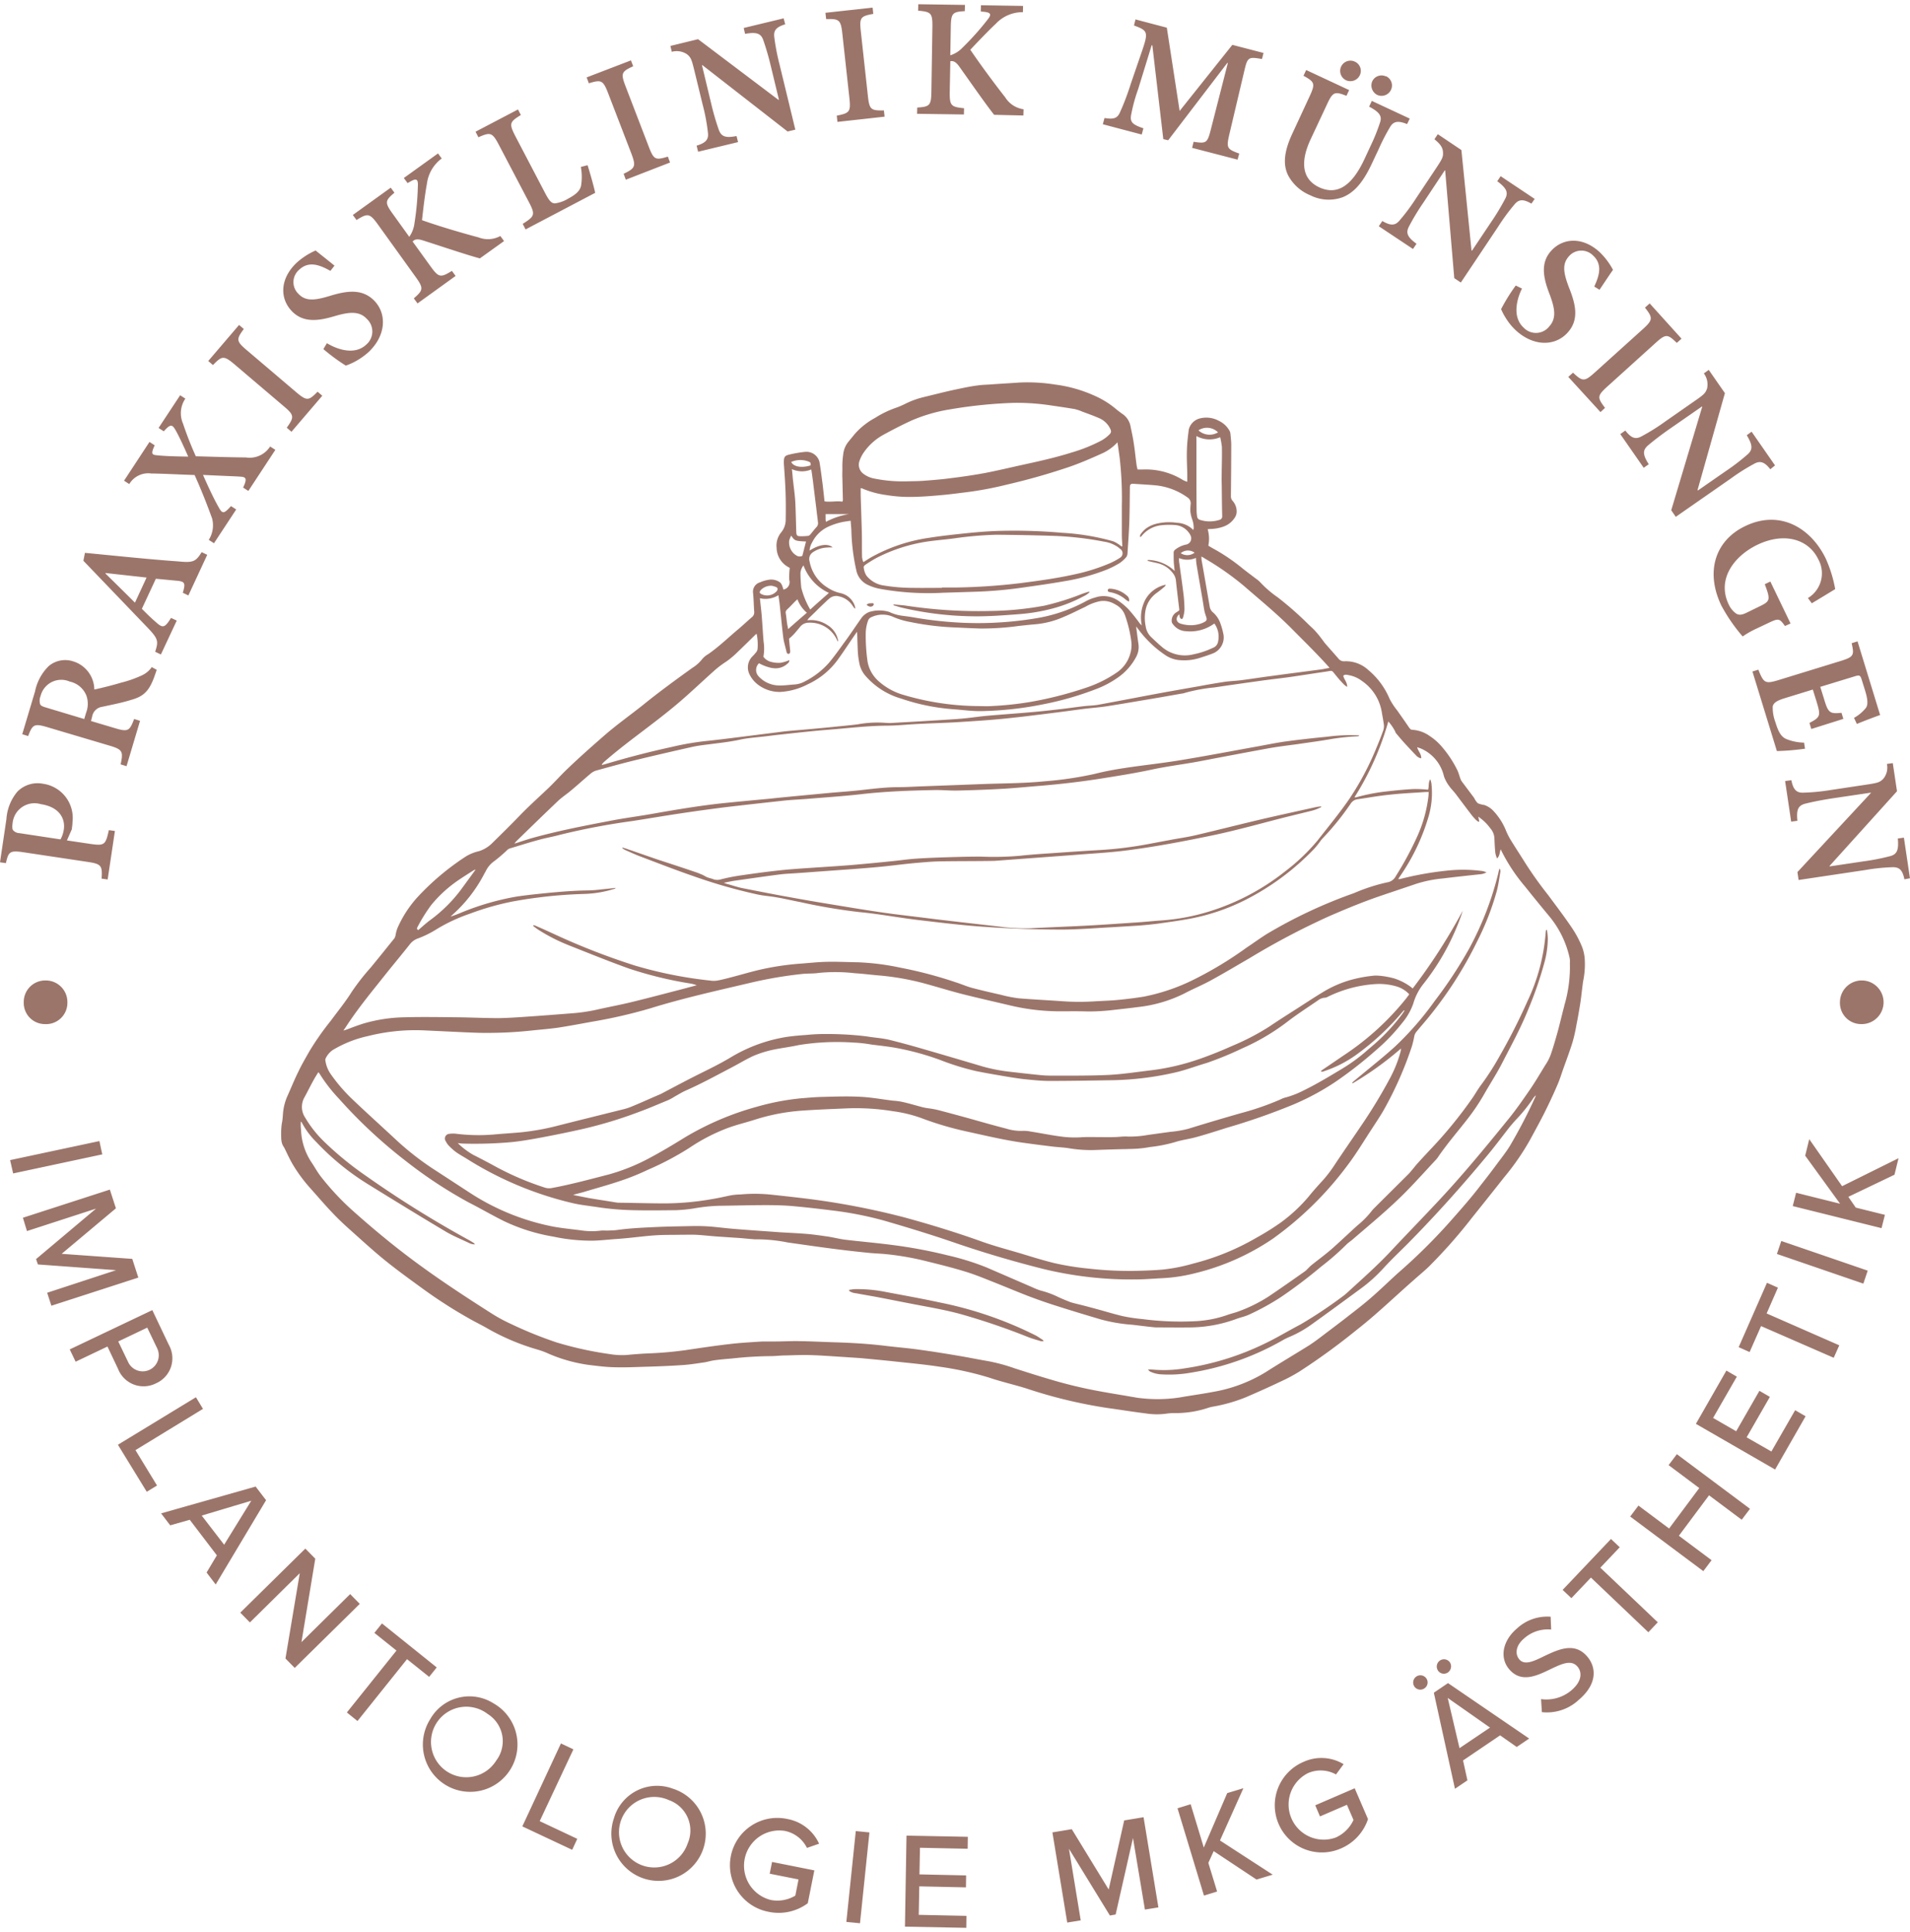 <?xml version="1.0"?>
<svg xmlns="http://www.w3.org/2000/svg" version="1.1" width="178" height="180"><svg viewBox="0 0 178.786 180" x="0" y="0" width="178" height="180">
  <defs>
    <style>
      .cls-1 {
        fill: #9c756a;
      }
    </style>
  </defs>
  <path id="Pfad_318" data-name="Pfad 318" class="cls-1" d="M.6,76.255a4.458,4.458,0,0,1,1.025-2.571,2.652,2.652,0,0,1,2.4-.741,3.23,3.23,0,0,1,2.76,3.6c0,.237-.047.489-.063.662l-.457,1.041,2.224.331c1.309.189,1.4.063,1.7-1.293l.568.079L10.078,81.9l-.568-.079c.079-1.2-.016-1.372-1.277-1.561l-5.993-.9C.9,79.157.8,79.3.552,80.371L0,80.293Zm5.063,1.893a2.627,2.627,0,0,0,.315-.962c.11-.741-.189-2.035-2.161-2.334A2.059,2.059,0,0,0,1.183,76.6c-.047.331-.047.6.047.694a.8.8,0,0,0,.568.268Zm9.006-15.866c-.047.142-.11.331-.173.5-.52,1.53-1.088,2-2.24,2.318-.789.252-1.829.457-2.713.647a1.1,1.1,0,0,0-.915.9l-.11.426,2.224.662c1.246.379,1.388.268,1.814-.852l.552.173L11.844,71.3l-.552-.173c.252-1.183.205-1.388-1.041-1.751L4.416,67.644c-1.23-.363-1.372-.237-1.782.836l-.552-.173L3.28,64.3a4.609,4.609,0,0,1,1.277-2.366,2.4,2.4,0,0,1,2.3-.442,2.792,2.792,0,0,1,1.971,2.634c.52-.11,1.7-.394,2.523-.647a10.49,10.49,0,0,0,1.893-.662,2.287,2.287,0,0,0,.962-.789ZM8.059,66.3a2.306,2.306,0,0,0,.032-1.593,2.161,2.161,0,0,0-1.561-1.325A1.994,1.994,0,0,0,3.8,64.726a1.167,1.167,0,0,0-.047.757c.047.142.189.221.568.331l3.564,1.072Zm9.573-10.977-.52-.252c.268-.9.189-1.041-.489-1.12-.536-.047-1.277-.126-2.035-.189L13.28,56.572c.379.379.789.8,1.293,1.23.647.584.836.6,1.435-.379l.536.252-1.483,3.17-.536-.252c.315-.978.3-1.2-.694-2.24L7.807,52.077l.142-.741c2.807.268,5.914.6,8.737.8,1.419.142,1.64.016,2.192-.867l.52.252Zm-7.744-2.1-.016.047c.931.915,1.861,1.829,2.76,2.728l1.088-2.35Zm13.358-7.681-.489-.315c.41-.867.268-.994-.3-1.025-.489-.032-1.435-.063-3.454-.158.52,1.183,1.057,2.318,1.467,3.028.347.631.489.631,1.151-.11l.489.315L20.03,50.437l-.489-.315a2.551,2.551,0,0,0,.315-2c-.237-.647-.82-2.255-1.64-4.069-1.483-.047-2.776-.126-4.053-.142A2.066,2.066,0,0,0,12.1,44.9l-.489-.315,2.381-3.627.489.315c-.379.82-.252.883.189.931.725.079,1.751.11,2.949.126-.363-.82-.773-1.735-1.167-2.445-.331-.584-.489-.631-1.12.079l-.489-.315,2.019-3.06.489.315a2.426,2.426,0,0,0-.221,2.334,32.333,32.333,0,0,0,1.2,3.06c1.656.047,3.154.095,4.684.11a2.273,2.273,0,0,0,2.271-1.025l.489.315Zm4.038-5.536-.442-.379c.694-.978.725-1.167-.268-2L21.954,33.7c-1.009-.852-1.183-.8-2.019.063l-.442-.379,2.886-3.375.442.379c-.71.962-.725,1.136.284,1.987l4.621,3.927c1.009.852,1.167.8,2-.047l.442.379ZM30.928,24.95c-.9-.5-1.987-.994-2.918-.11a1.519,1.519,0,0,0-.079,2.255c.662.71,1.514.631,2.918.205,1.546-.473,3.044-.741,4.2.457,1.2,1.262,1.057,3.265-.536,4.779a6.369,6.369,0,0,1-1.277.9,5.984,5.984,0,0,1-.867.379,17.818,17.818,0,0,1-2.1-1.546l.331-.552c.852.52,2.555,1.2,3.691.126a1.61,1.61,0,0,0,.032-2.413c-.694-.741-1.656-.631-2.918-.268-1.467.442-2.981.725-4.1-.457-1.136-1.2-1.1-3.028.457-4.511a6.585,6.585,0,0,1,1.782-1.151c.442.363.978.773,1.766,1.419Zm13.989-1.167c-1.277-.347-3.375-1.057-5.347-1.688-.552-.173-.773-.079-.946.11L40.3,24.525c.773,1.072.946,1.072,2,.426l.347.473-3.564,2.571-.347-.473c.867-.757.946-.931.173-2l-3.517-4.889c-.789-1.1-.978-1.088-2.019-.442l-.347-.473,3.549-2.555.347.473c-.883.741-.931.915-.142,2l1.53,2.129a2.823,2.823,0,0,0,.489-1.293,25.869,25.869,0,0,0,.315-3.454c.032-.6-.095-.773-.678-.442l-.284.158L37.8,16.26l3.2-2.3.347.473a3.488,3.488,0,0,0-1.388,2.381c-.189,1.025-.331,2.255-.457,3.391,1.688.6,3.8,1.214,5.283,1.609a2.425,2.425,0,0,0,2.05-.126l.347.473ZM55,15.062c.189.584.631,2.129.71,2.587l-6.514,3.422-.268-.52c1.1-.694,1.2-.852.6-2l-2.839-5.41c-.615-1.167-.8-1.183-1.908-.694l-.268-.52,3.974-2.082.268.52c-1.057.647-1.12.8-.52,1.971l2.823,5.394c.363.678.568.915.915.9a3.185,3.185,0,0,0,1.214-.442c.615-.331,1.072-.662,1.2-1.183a5.156,5.156,0,0,0-.016-1.782Zm3.58,1.356-.205-.552c1.072-.52,1.183-.678.725-1.893L56.919,8.312c-.473-1.23-.662-1.262-1.8-.915l-.205-.552,4.148-1.593.205.552c-1.088.5-1.183.647-.71,1.877l2.176,5.662c.473,1.23.631,1.262,1.782.915l.205.552ZM73.5,1.877c-.82.252-1.1.552-1.025,1.183a20.435,20.435,0,0,0,.489,2.555l1.483,6.119-.725.173-7.98-6.214-.032.016.852,3.549a24.231,24.231,0,0,0,.71,2.46c.237.662.615.82,1.672.615l.142.568-3.738.9-.142-.568c.836-.252,1.151-.568,1.057-1.23a17.624,17.624,0,0,0-.473-2.539L64.994,6.2c-.252-1.025-.315-1.214-.678-1.514a1.74,1.74,0,0,0-1.435-.237L62.755,3.9l2.587-.631,7.523,5.678.047-.016L72.155,5.8a24.68,24.68,0,0,0-.725-2.492c-.221-.584-.631-.725-1.688-.536l-.126-.552,3.738-.9Zm4.889,9.132-.063-.584c1.183-.237,1.325-.347,1.183-1.64l-.662-6.04c-.142-1.309-.315-1.388-1.514-1.356L77.265.8,81.681.315,81.744.9c-1.183.221-1.309.331-1.167,1.64l.662,6.04c.142,1.309.3,1.372,1.5,1.356l.063.584Zm14.667-.662c-.82-1.041-2.082-2.855-3.28-4.542-.331-.457-.584-.52-.82-.473L88.9,8.185c-.016,1.325.126,1.419,1.341,1.546l-.016.584-4.384-.063.016-.584c1.151-.079,1.309-.173,1.325-1.5l.095-6.009C87.3.8,87.137.71,85.939.6l.016-.6,4.369.063-.016.584C89.172.71,89.014.82,89,2.161l-.047,2.618a2.734,2.734,0,0,0,1.167-.741,25.346,25.346,0,0,0,2.3-2.571c.379-.473.394-.678-.284-.757L91.806.678l.016-.584,3.943.063-.016.584a3.43,3.43,0,0,0-2.523,1.072c-.757.71-1.609,1.609-2.4,2.445,1.009,1.483,2.318,3.249,3.265,4.448a2.406,2.406,0,0,0,1.719,1.12l-.016.584Zm18.531,3.091.142-.568c1.23.189,1.293.126,1.656-1.325l1.546-6.04-.047-.016-5.536,7.239-.457-.11-1.025-8.769-.063-.016-1.262,4.1a15.546,15.546,0,0,0-.662,2.429c-.126.694.173.915,1.151,1.246l-.158.584-3.643-.962.158-.584c.867.142,1.2.032,1.451-.536a23.5,23.5,0,0,0,1.009-2.665l1.072-3.123c.584-1.719.52-1.861-.773-2.334l.142-.568,2.933.773,1.2,7.791L115.353,3.8l2.918.757-.142.568c-1.293-.221-1.356-.189-1.672,1.183l-1.341,5.678c-.347,1.467-.315,1.546.883,1.987l-.158.568Zm20.124-2.224c-.82-.331-1.246-.268-1.561.221a19.309,19.309,0,0,0-1.088,2.1l-.631,1.341c-.741,1.593-1.561,2.713-2.76,3.186a3.838,3.838,0,0,1-3.028-.189,4.1,4.1,0,0,1-2.05-1.829c-.52-1.009-.41-2.24.363-3.911l1.609-3.47c.584-1.246.5-1.388-.552-1.971l.252-.536,4.022,1.877-.252.536c-1.1-.426-1.277-.394-1.845.852l-1.5,3.2c-1.041,2.224-.757,3.785.8,4.511,1.735.8,3.091-.221,4.211-2.6l.615-1.325a17.225,17.225,0,0,0,.883-2.208c.158-.536-.063-.9-1.041-1.419l.252-.536,3.549,1.656Zm-4.873-5.835a.945.945,0,0,1,.442,1.277A.979.979,0,0,1,126,7.113a.963.963,0,1,1,.836-1.735Zm2.9,1.356a.951.951,0,0,1,.457,1.293.979.979,0,0,1-1.277.457.992.992,0,0,1-.473-1.262.959.959,0,0,1,1.277-.473Zm13.611,11.923c-.741-.426-1.151-.426-1.561.047a18.84,18.84,0,0,0-1.546,2.1l-3.5,5.236-.615-.41-.852-10.078-.032-.016-2.019,3.044a21.691,21.691,0,0,0-1.325,2.192c-.331.615-.173,1.009.694,1.64l-.331.489-3.2-2.129.331-.489c.757.442,1.2.457,1.624-.063a18.749,18.749,0,0,0,1.546-2.082l1.861-2.792c.584-.883.678-1.057.647-1.514-.032-.473-.284-.773-.8-1.2l.315-.473,2.208,1.483.946,9.384.047.032,1.782-2.665a21.342,21.342,0,0,0,1.341-2.224c.284-.568.11-.962-.757-1.609l.315-.473,3.186,2.129Zm5.883,7.76c.426-.931.836-2.05-.126-2.918a1.537,1.537,0,0,0-2.255.095c-.647.725-.5,1.561.016,2.918.6,1.5.994,2.981-.126,4.211-1.167,1.293-3.154,1.309-4.795-.158a5.469,5.469,0,0,1-.994-1.2,5.63,5.63,0,0,1-.442-.836,16.978,16.978,0,0,1,1.372-2.208l.584.284c-.442.883-.978,2.634.173,3.675a1.586,1.586,0,0,0,2.4-.158c.678-.757.489-1.7.032-2.933-.552-1.419-.962-2.918.126-4.116,1.1-1.214,2.918-1.341,4.511.095a6.533,6.533,0,0,1,1.277,1.688c-.331.457-.694,1.025-1.262,1.861ZM146.8,34.871l.442-.394c.883.82,1.057.867,2.019,0l4.511-4.069c.978-.883.946-1.072.205-2.019l.442-.394,2.981,3.3-.442.394c-.867-.836-1.025-.867-2,.016L150.46,35.77c-.978.883-.946,1.041-.221,2l-.426.394Zm18.91,8.643c-.52-.662-.915-.82-1.467-.536a19.042,19.042,0,0,0-2.208,1.388l-5.173,3.6-.426-.615,2.9-9.684-.016-.032-3,2.082c-1.088.757-1.672,1.246-2.035,1.546-.536.457-.536.867.047,1.782l-.473.331-2.192-3.154.473-.331c.536.694.946.867,1.53.536a18.859,18.859,0,0,0,2.192-1.372l2.76-1.924c.867-.6,1.009-.725,1.167-1.167a1.724,1.724,0,0,0-.3-1.419l.457-.331,1.514,2.176L158.9,45.453l.032.047,2.634-1.829a19.629,19.629,0,0,0,2.05-1.577c.457-.426.442-.852-.11-1.766L163.96,40l2.192,3.154Zm1.372,14.667c-.5-.694-.584-.741-1.483-.315l-1.167.552a8.416,8.416,0,0,0-1.309.741,15.827,15.827,0,0,1-2-2.9c-1.514-3.17-.568-6.088,2.24-7.428,3.28-1.577,6.167.205,7.539,3.044a12.152,12.152,0,0,1,.883,2.855c-.473.284-1.183.725-2.192,1.325l-.363-.489a2.7,2.7,0,0,0,.962-3.643c-.883-1.829-3.123-2.571-5.694-1.341-2.129,1.025-3.832,3.186-2.681,5.583a2.2,2.2,0,0,0,.647.82c.252.173.5.205.994-.032l1.262-.615c.978-.473,1.025-.6.473-2.066l.52-.252,1.893,3.927Zm1.877,11.482a23.393,23.393,0,0,1-2.634.221l-2.287-7.444.552-.173c.5,1.246.631,1.356,1.877.978l5.8-1.782c1.277-.394,1.309-.552,1.057-1.672l.552-.173,2.113,6.892c-.268.095-1.341.489-2.176.836l-.268-.568a3.8,3.8,0,0,0,1.1-.915c.205-.268.221-.725-.063-1.64l-.284-.915c-.158-.52-.205-.568-.71-.41l-3.2.978.363,1.167c.379,1.262.52,1.372,1.624,1.262l.173.568-3,.946-.173-.568c1.041-.536,1.057-.694.678-1.956l-.363-1.167-2.665.82c-.71.221-1.009.426-1.088.757a3.849,3.849,0,0,0,.252,1.483c.268.883.52,1.341.994,1.561a4.69,4.69,0,0,0,1.688.347Zm9.305,12.223c-.173-.836-.442-1.136-1.088-1.136a18.65,18.65,0,0,0-2.587.268l-6.23.931-.11-.741,6.876-7.4v-.032l-3.612.536c-1.325.205-2.05.379-2.508.489-.678.173-.867.536-.757,1.609l-.584.079-.568-3.8.584-.079c.173.852.457,1.2,1.136,1.167a19.138,19.138,0,0,0,2.571-.252l3.328-.5c1.041-.158,1.23-.205,1.561-.536a1.623,1.623,0,0,0,.347-1.4l.552-.079.394,2.634-6.309,6.987v.047l3.17-.473a20.6,20.6,0,0,0,2.539-.5c.6-.173.773-.568.678-1.64l.568-.079.568,3.8ZM9.305,106.379l.268,1.246L1.23,109.407l-.284-1.246Zm1.561,12.081-7.318-.536-.173-.5L8.99,112.7l-6.466,2.1-.379-1.246,8.138-2.634.568,1.751L5.772,116.93l6.608.473.568,1.751L4.81,121.787l-.394-1.214Zm3.391,3.738,1.546,3.249a2.554,2.554,0,0,1-1.2,3.6,2.561,2.561,0,0,1-3.549-1.341l-.994-2.1-2.981,1.419-.552-1.151Zm.457,3.58-.931-1.94-2.713,1.293.931,1.94a1.5,1.5,0,1,0,2.713-1.293Zm3.627,4.574L19,131.44,12.68,135.3l2.019,3.312-.962.584-2.7-4.4ZM20.3,145.145l-2.539-3.328-1.829.52-.852-1.12,8.848-2.508.978,1.277-4.716,7.886-.852-1.12Zm-1.419-3.722,2.1,2.728,2.539-4.116Zm9.179,5.394-4.668,4.605-.9-.915,6.088-5.993.931.946-1.293,7.807,4.558-4.495.9.915-6.088,5.993-.867-.883Zm9.053,7.239L35.044,152.4l.71-.883,5.126,4.116-.71.883L38.1,154.86l-4.637,5.788-.994-.8Zm9.132,4.968a4.428,4.428,0,1,1-5.993,1.483A4.222,4.222,0,0,1,46.242,159.024Zm-.6.962a3.3,3.3,0,1,0,.8,4.369A3,3,0,0,0,45.643,159.986Zm6.861,2.76,1.167.552-3.154,6.719,3.517,1.656L53.56,172.7l-4.668-2.192Zm10.456,4.227a4.418,4.418,0,1,1-5.5,2.792A4.2,4.2,0,0,1,62.96,166.973Zm-.363,1.072a3.3,3.3,0,1,0,1.766,4.069A3.017,3.017,0,0,0,62.6,168.045Zm11.072,1.766a4.057,4.057,0,0,1,3,2.318l-1.136.394a2.944,2.944,0,0,0-2.082-1.593,3.3,3.3,0,0,0-1.293,6.466,3.266,3.266,0,0,0,2.287-.41l.3-1.514-2.7-.536.221-1.1,3.959.789-.615,3.075a4.561,4.561,0,0,1-3.675.8,4.431,4.431,0,1,1,1.735-8.69Zm6.435,1.136,1.277.126-.883,8.5-1.277-.126Zm4.747.426,5.741.11-.016,1.12-4.463-.095L86.065,175l4.369.095-.016,1.12-4.369-.095L86,178.786l4.463.095L90.449,180l-5.741-.11Zm21.2.221-1.624,7.16-.536.095-3.832-6.246,1.1,6.7-1.262.205-1.388-8.438,1.814-.3,3.454,5.646,1.451-6.466,1.814-.3,1.388,8.438-1.262.205Zm7.555,1.23-.5,1.1.82,2.681-1.23.379-2.476-8.17,1.23-.379,1.23,4.053,2.192-5.094,1.514-.457-2.192,4.889,4.936,3.2-1.514.457Zm8.39-8.343a4.009,4.009,0,0,1,3.769.205l-.71.962a2.959,2.959,0,0,0-2.618-.126,3.286,3.286,0,0,0,2.6,6.025,3.321,3.321,0,0,0,1.656-1.64l-.615-1.419-2.523,1.088-.442-1.041,3.691-1.593,1.246,2.886a4.547,4.547,0,0,1-2.571,2.76,4.412,4.412,0,1,1-3.486-8.107Zm10.393-7.066a.676.676,0,0,1,1.12-.757.661.661,0,0,1-.173.931A.68.68,0,0,1,132.386,157.415Zm8.028,4.574-3.47,2.35.41,1.861-1.167.789L134.215,158l1.325-.9,7.6,5.189-1.167.789Zm-5.82-6.072a.676.676,0,0,1,1.12-.757.7.7,0,0,1-.189.946A.667.667,0,0,1,134.594,155.917Zm2.019,7.271,2.855-1.924-3.959-2.776Zm7.633-4.59a3.639,3.639,0,0,0,2.839-.82c1.057-.9.978-1.751.568-2.224-.584-.678-1.483-.252-2.508.237-1.277.615-2.744,1.341-3.88.016-.915-1.072-.631-2.665.725-3.817a4.15,4.15,0,0,1,3.154-1.1l.047,1.2a3.324,3.324,0,0,0-2.539.836c-.725.615-.9,1.4-.442,1.956.5.584,1.356.173,2.35-.315,1.309-.615,2.823-1.341,4.006.047.867,1.009.962,2.571-.789,4.053a4.366,4.366,0,0,1-3.454,1.151Zm4.668-11.371-1.829,1.924-.82-.773,4.526-4.763.82.773L149.8,146.3l5.378,5.11-.883.931Zm11.056-7.7-2.823,3.785,3.06,2.287-.773,1.025-6.845-5.11.773-1.025,2.87,2.145,2.823-3.785-2.87-2.145.773-1.025,6.845,5.11-.773,1.025Zm-1.23-6.687,2.855-4.984.978.568-2.224,3.864,2.161,1.246,2.176-3.785.978.568-2.176,3.785,2.318,1.325,2.224-3.864.978.568-2.855,4.984Zm6.1-9.147-1.072,2.429-1.025-.457,2.65-6.025,1.025.457-1.057,2.413,6.8,2.981-.52,1.167Zm1.483-6.75.41-1.214,8.091,2.776-.41,1.214Zm6.687-5.347.694,1.009,2.728.678-.315,1.246-8.312-2.066.315-1.246,4.116,1.025-3.265-4.495.379-1.546,3.075,4.4,5.283-2.618-.379,1.546ZM4.2,95.433A1.977,1.977,0,0,1,2.224,93.4a2.007,2.007,0,0,1,2-2.05A2.024,2.024,0,0,1,6.309,93.4a1.993,1.993,0,0,1-2.082,2.035Zm170,0a1.977,1.977,0,0,1-1.971-2.035,2.042,2.042,0,1,1,2,2.035ZM148.347,89.5a3.916,3.916,0,0,0-.252-1.277,9.651,9.651,0,0,0-.946-1.782c-.71-1.057-1.483-2.066-2.24-3.091A35.737,35.737,0,0,1,142.8,80.4c-.473-.757-.962-1.5-1.435-2.271a6.781,6.781,0,0,1-.379-.757,5.938,5.938,0,0,0-1.2-1.893,2.042,2.042,0,0,0-.867-.552,2.268,2.268,0,0,1-.584-.158,1.686,1.686,0,0,1-.347-.5l-1.136-1.514a1.193,1.193,0,0,1-.173-.347c-.079-.221-.142-.457-.237-.678A10.206,10.206,0,0,0,135,69.521a5.259,5.259,0,0,0-1.167-1.041,3.117,3.117,0,0,0-1.609-.584c-.173,0-.237-.095-.331-.221-.363-.536-.741-1.072-1.12-1.609a6.415,6.415,0,0,1-.694-1.057,7.1,7.1,0,0,0-2.019-2.728,3.092,3.092,0,0,0-2.208-.8.644.644,0,0,1-.568-.252c-.41-.473-.836-.946-1.246-1.419-.11-.126-.189-.268-.3-.394a8.8,8.8,0,0,0-.6-.741c-.237-.268-.52-.5-.773-.757a31.215,31.215,0,0,0-2.776-2.429,9.9,9.9,0,0,1-1.624-1.4,2.582,2.582,0,0,0-.394-.331c-.394-.3-.8-.6-1.2-.915a18.365,18.365,0,0,0-2.413-1.688c-.284-.158-.568-.315-.852-.489a3.211,3.211,0,0,0-.063-1.546c.095,0,.173-.016.237-.016a3.9,3.9,0,0,0,1.277-.237,2.061,2.061,0,0,0,1.041-.852,1,1,0,0,0,.158-.489,1.484,1.484,0,0,0-.379-1.057.631.631,0,0,1-.158-.41c.016-1.609.032-3.233.032-4.842,0-.347-.047-.694-.079-1.041a.673.673,0,0,0-.095-.284,2.231,2.231,0,0,0-.994-.915,2.452,2.452,0,0,0-1.766-.221,1.423,1.423,0,0,0-1.041,1.041c-.079.631-.158,1.262-.173,1.877-.032.757.016,1.53.032,2.287v.725a2.543,2.543,0,0,1-.394-.158,6.61,6.61,0,0,0-3.722-.994h-.536a4.121,4.121,0,0,1-.095-.426c-.095-.694-.158-1.388-.268-2.066-.079-.552-.205-1.088-.315-1.64a1.805,1.805,0,0,0-.773-1.088c-.173-.126-.347-.252-.52-.394a8.257,8.257,0,0,0-2-1.262,12.958,12.958,0,0,0-3.754-1.072,16.458,16.458,0,0,0-3.3-.189c-.883.063-1.766.11-2.634.173-.379.032-.757.032-1.136.079-.836.095-1.672.284-2.492.457-.931.205-1.845.442-2.76.662a8.015,8.015,0,0,0-1.656.6,7.343,7.343,0,0,1-.962.41,9.3,9.3,0,0,0-1.908.931,6.861,6.861,0,0,0-1.908,1.514c-.189.237-.379.457-.552.678a2.212,2.212,0,0,0-.52,1.214,7.743,7.743,0,0,0-.079,1.325c0,.3-.016.615,0,.915.016.678.032,1.372.047,2.05a1.452,1.452,0,0,1-.047.142c-.552-.095-1.1.063-1.672-.032Q77.091,45.682,77,44.9c-.095-.694-.173-1.4-.3-2.1a1.26,1.26,0,0,0-1.325-.915,11.1,11.1,0,0,0-1.419.237c-.473.11-.568.189-.584.662v.189c.063.883.126,1.766.158,2.634s.032,1.735.016,2.618a1.859,1.859,0,0,1-.426,1.2,1.921,1.921,0,0,0-.426,1.435,2.1,2.1,0,0,0,1.136,1.829c.032.016.063.047.095.063a6.725,6.725,0,0,0-.047,1.12.7.7,0,0,1-.552.9,1.906,1.906,0,0,0-.126-.394.787.787,0,0,0-.173-.268,1.4,1.4,0,0,0-.962-.268,3.032,3.032,0,0,0-.915.252.907.907,0,0,0-.662.978c.063.584.063,1.167.11,1.766a.581.581,0,0,1-.237.536c-.426.363-.82.741-1.246,1.1-.946.789-1.829,1.656-2.839,2.35a2.016,2.016,0,0,0-.584.5,3.426,3.426,0,0,1-.883.773c-1.577,1.136-3.139,2.271-4.653,3.5-1.151.915-2.35,1.766-3.47,2.728-1.214,1.057-2.413,2.113-3.564,3.217-.631.6-1.214,1.262-1.845,1.861-.9.852-1.814,1.672-2.665,2.555-.8.836-1.64,1.656-2.476,2.476a3.08,3.08,0,0,1-1.309.82,3.976,3.976,0,0,0-1.23.5,23.857,23.857,0,0,0-4.574,3.864A10.656,10.656,0,0,0,37.2,86.459a3.15,3.15,0,0,0-.173.662,1.342,1.342,0,0,1-.095.268c-.741.915-1.467,1.829-2.224,2.744a21.765,21.765,0,0,0-1.766,2.255c-.6.962-1.325,1.845-1.987,2.744a25.745,25.745,0,0,0-2,2.855c-.347.615-.71,1.23-1.009,1.861-.379.757-.694,1.546-1.041,2.318a4.951,4.951,0,0,0-.379,1.309c-.063.41-.047.836-.142,1.23a6.836,6.836,0,0,0-.063,1.262,2.45,2.45,0,0,0,.063.584,1.48,1.48,0,0,0,.095.237c.047.095.11.173.158.268.252.52.489,1.041.789,1.546a14.362,14.362,0,0,0,1.609,2.176c.694.773,1.372,1.577,2.1,2.334.52.552,1.057,1.057,1.624,1.561,1.025.915,2.035,1.845,3.091,2.713,1.041.852,2.113,1.64,3.2,2.429.82.6,1.656,1.2,2.523,1.751.741.489,1.514.946,2.287,1.388.52.3,1.072.568,1.609.867a21.311,21.311,0,0,0,4.779,2.05,8.038,8.038,0,0,1,.867.3,14.443,14.443,0,0,0,3.959,1.151c.8.095,1.609.205,2.4.221.994.032,2-.016,3.012-.047,1.151-.032,2.3-.079,3.454-.158.678-.047,1.341-.158,2-.252.3-.047.584-.142.9-.189.568-.079,1.12-.126,1.688-.173a35.282,35.282,0,0,1,3.643-.221c.442,0,.883-.063,1.341-.063.789-.016,1.593-.063,2.381-.032,1.009.032,2.019.11,3.028.173.662.047,1.325.079,1.987.142,1.009.095,2.019.189,3.028.3,1.341.142,2.681.268,4.022.473a29.927,29.927,0,0,1,4.653,1.025c1.2.41,2.46.678,3.659,1.072a45.384,45.384,0,0,0,7.523,1.782c1.151.158,2.3.347,3.454.489a6.679,6.679,0,0,0,1.861.032,5.393,5.393,0,0,1,.71-.063,9.732,9.732,0,0,0,3.3-.5,3.318,3.318,0,0,1,.379-.095,15.145,15.145,0,0,0,3.075-.867c1.136-.489,2.271-.994,3.391-1.53a14.779,14.779,0,0,0,1.7-.915,61.3,61.3,0,0,0,5.331-3.88c1.861-1.451,3.564-3.107,5.347-4.668.473-.426.962-.82,1.419-1.262a48.029,48.029,0,0,0,4.022-4.558c1.009-1.262,2.019-2.523,3.012-3.785a23.126,23.126,0,0,0,2.476-3.6c.426-.789.852-1.561,1.262-2.366.426-.852.836-1.719,1.214-2.6.221-.489.379-.994.552-1.5.3-.836.615-1.672.883-2.523a14.808,14.808,0,0,0,.379-1.656c.142-.71.268-1.435.379-2.145.095-.662.158-1.325.252-1.971A7.616,7.616,0,0,0,148.347,89.5ZM114.012,40.06a1.52,1.52,0,0,1-1.829-.189A1.452,1.452,0,0,1,114.012,40.06Zm-2.019.347a2.559,2.559,0,0,0,2.224.11,8.649,8.649,0,0,1,.158.883c.016.725,0,1.467-.016,2.192,0,.442-.016.867,0,1.309.016,1.009.016,2,.047,3.012a.327.327,0,0,1-.237.331,3,3,0,0,1-1.861,0,.356.356,0,0,1-.252-.315,4.5,4.5,0,0,1-.047-.457c-.016-1.483-.016-2.965-.016-4.448V40.738A2.32,2.32,0,0,1,111.993,40.407Zm.032,12.16.52,3.028c.063.347.11.71.173,1.057a3.37,3.37,0,0,0,.142.536c.142.426.173.5-.347.725a2.9,2.9,0,0,1-1.514.158,2.953,2.953,0,0,1-.536-.126c-.394-.158-.426-.552-.079-.867a1.859,1.859,0,0,0,.063.315.345.345,0,0,0,.158.142c.032.016.11-.079.126-.126a3.2,3.2,0,0,0,.142-.757,12.733,12.733,0,0,0-.079-1.341c-.126-1.057-.284-2.113-.426-3.17a2.093,2.093,0,0,1,0-.315,2.028,2.028,0,0,0,1.577-.016A6.162,6.162,0,0,0,112.025,52.566Zm-1.5-1.2a1.04,1.04,0,0,1,1.293-.047A1.114,1.114,0,0,1,110.527,51.368ZM104.6,40.99c.079.52.142.978.205,1.435a33.451,33.451,0,0,1,.205,4.542v2.65c0,.363.032.741.047,1.12-.158-.016-.252-.158-.379-.221a2.223,2.223,0,0,0-.5-.268,22.1,22.1,0,0,0-4.763-.789,51.519,51.519,0,0,0-6.04-.173c-.946.032-1.893.11-2.839.205-1.2.126-2.4.252-3.6.442a15.7,15.7,0,0,0-5.41,1.829c-.237.142-.457.284-.71.442a1.457,1.457,0,0,1-.126-.631c-.016-.694,0-1.388-.016-2.1-.032-1.214-.079-2.413-.11-3.627V45.28c.047.016.11,0,.142.032a8.7,8.7,0,0,0,2.255.615,13.416,13.416,0,0,0,2.508.173c.852-.016,1.7-.079,2.539-.158.789-.063,1.577-.173,2.366-.268a32.32,32.32,0,0,0,3.88-.725,61.018,61.018,0,0,0,5.962-1.7c.978-.347,1.924-.757,2.87-1.183A4.385,4.385,0,0,0,104.6,40.99Zm.221,10.819a6.492,6.492,0,0,1-.978.52,18,18,0,0,1-3.359,1.041c-1.64.363-3.3.584-4.968.8a57.558,57.558,0,0,1-6.167.41H88.163v.032c-.9,0-1.782.016-2.681,0a16.75,16.75,0,0,1-2.933-.252,2.516,2.516,0,0,1-1.451-.9,1.791,1.791,0,0,1-.252-.789c-.016-.063.095-.173.158-.221.331-.221.678-.442,1.025-.631a15.361,15.361,0,0,1,4.7-1.53c.836-.126,1.688-.189,2.539-.3a34.034,34.034,0,0,1,4.006-.347c1.814.016,3.643.047,5.457.11a30.3,30.3,0,0,1,4.605.536,2.963,2.963,0,0,1,1.1.379,1.8,1.8,0,0,1,.394.284A.489.489,0,0,1,104.817,51.809ZM80.435,42.788a3.171,3.171,0,0,1,.41-.836,5.4,5.4,0,0,1,1.861-1.672c.867-.473,1.751-.931,2.65-1.341A15.171,15.171,0,0,1,88.983,37.9a43.689,43.689,0,0,1,5.914-.6,21.2,21.2,0,0,1,3.454.237c.757.11,1.514.221,2.255.347a4.571,4.571,0,0,1,.741.252c.52.189,1.041.379,1.546.6a2.028,2.028,0,0,1,1.009.946c.126.252.142.394-.063.584a3.528,3.528,0,0,1-.725.552,15.035,15.035,0,0,1-2.776,1.12c-1.546.489-3.123.836-4.716,1.183-1.136.252-2.271.52-3.407.741-1.1.205-2.208.363-3.328.5-.836.11-1.672.173-2.508.237-.5.032-1.025.032-1.561.047a13.678,13.678,0,0,1-3.091-.284,2.42,2.42,0,0,1-.931-.442A1.052,1.052,0,0,1,80.435,42.788Zm-.978,4.921a7.044,7.044,0,0,0-2.145.725,1.977,1.977,0,0,1-.032-.237v-.489Zm-3.375-3.2c.11.9.221,1.8.331,2.681.047.442.11.883.158,1.325a.509.509,0,0,1-.142.41c-.205.221-.379.457-.568.678a.375.375,0,0,1-.205.142,5,5,0,0,1-.836.032c-.221-.016-.268-.126-.284-.363-.032-.962-.047-1.94-.095-2.9-.047-.678-.142-1.356-.221-2.05-.032-.3-.047-.6-.095-.962a2.268,2.268,0,0,0,1.814.032C76,43.876,76.034,44.192,76.082,44.507ZM75.7,42.8c.173.079.173.079.189.347-.836.268-1.609.142-1.829-.315A2.116,2.116,0,0,1,75.7,42.8Zm-1.829,7.381a3.164,3.164,0,0,1,.189-.457c.331.489.363.5,1.388.552-.11.426-.221.867-.347,1.341a.555.555,0,0,1-.52-.016A1.415,1.415,0,0,1,73.874,50.185Zm3.722,4.9c-.584.52-1.167,1.025-1.751,1.561a7.8,7.8,0,0,1-.836-2.035,13.7,13.7,0,0,1-.079-1.4,1.334,1.334,0,0,1,.284-.694A4.593,4.593,0,0,0,77.6,55.09Zm-3.927,1.561c.268-.237.5-.5.757-.757.063-.063.126-.11.221-.205a3.064,3.064,0,0,0,.883,1.262c-.584.5-1.151.994-1.751,1.53-.032-.205-.079-.363-.095-.5-.047-.315-.079-.647-.126-.962A.339.339,0,0,1,73.669,56.651Zm-2.476-1.8a1.333,1.333,0,0,1,1.057-.426,3.013,3.013,0,0,1,.379.11c.189.079.205.221.079.394a1.207,1.207,0,0,1-1.451.268C71.1,55.106,71.066,55,71.192,54.853Zm1.12,7.271a1.618,1.618,0,0,0,1.419-.426.367.367,0,0,0,.158-.315,3.479,3.479,0,0,1-.82.252,2.7,2.7,0,0,1-.867-.079,1.263,1.263,0,0,1-.741-.489,4.278,4.278,0,0,0,.016-1.419c-.063-.8-.11-1.609-.173-2.413-.047-.536-.11-1.057-.173-1.64a2.318,2.318,0,0,0,1.735-.284c.047.347.095.631.126.931.11,1.025.205,2.035.331,3.06.063.442.205.867.3,1.309.032.11.079.189.189.189.126-.016.158-.126.158-.252-.032-.379-.079-.757-.11-1.167a5.238,5.238,0,0,0,.442-.41c.189-.205.363-.426.552-.647a1.034,1.034,0,0,1,.867-.442,2.758,2.758,0,0,1,2.587,1.53,1.3,1.3,0,0,0,.11.205.069.069,0,0,0,.047.016,2.127,2.127,0,0,0-1.041-1.546,2.76,2.76,0,0,0-1.861-.426c.079-.095.11-.158.158-.205.252-.252.52-.5.773-.757.268-.268.552-.536.82-.789a4.134,4.134,0,0,1,.394-.347.972.972,0,0,1,.836-.142,2.03,2.03,0,0,1,1.293.915l.142.189c.016.016.032.016.079.047a.822.822,0,0,0-.032-.221,1.8,1.8,0,0,0-1.325-1.23,3.523,3.523,0,0,1-1.2-.5,3.641,3.641,0,0,1-1.719-2.476.756.756,0,0,1,.331-.867,2.519,2.519,0,0,1,1.277-.426c.173-.016.347-.016.552-.016-.457-.394-1.277-.268-2.161.3a1.711,1.711,0,0,1,.237-.757,3.18,3.18,0,0,1,1.388-1.419,6.173,6.173,0,0,1,1.577-.52c.205-.032.394-.063.647-.095.016.315.047.584.063.852a18.932,18.932,0,0,0,.457,3.754,1.922,1.922,0,0,0,1.041,1.372,4.458,4.458,0,0,0,1.2.394,25.426,25.426,0,0,0,5.9.363l3.044-.095a39.6,39.6,0,0,0,4.321-.379c1.341-.189,2.7-.379,4.037-.615a19.2,19.2,0,0,0,3.864-1.057,8.093,8.093,0,0,0,1.277-.647,3.277,3.277,0,0,0,.6-.552.7.7,0,0,0,.11-.363c.063-1.025.142-2.05.173-3.06s.032-2.019.047-3.044c0-.331.063-.41.394-.379.678.047,1.341.079,2.019.142a6.151,6.151,0,0,1,2.965,1.12.649.649,0,0,1,.315.6,5.343,5.343,0,0,0-.032.71,3.316,3.316,0,0,0,.142.662,2.529,2.529,0,0,1,.173.9c0,.047-.016.079-.032.189a2.266,2.266,0,0,0-1.546-.678,5.021,5.021,0,0,0-1.94.095,2.714,2.714,0,0,0-1.025.5,2.669,2.669,0,0,0-.442.5.278.278,0,0,0-.016.252c.032-.032.079-.063.11-.095a2.741,2.741,0,0,1,1.877-1.025,6.9,6.9,0,0,1,1.277-.016,1.735,1.735,0,0,1,1.277.71,1.1,1.1,0,0,1,.205.379.589.589,0,0,1-.473.741,2.469,2.469,0,0,0-1.041.5.372.372,0,0,0-.11.252c0,.3,0,.615.016.915.016.237.047.473.079.8A3.766,3.766,0,0,0,107.451,52c-.016.032-.016.063-.032.079a3.067,3.067,0,0,0,.315.079c.237.063.489.11.725.173a2.5,2.5,0,0,1,1.309.883,1.327,1.327,0,0,1,.3.678c.095.9.205,1.8.315,2.7v.126c-.079.047-.158.126-.252.173a.907.907,0,0,0-.457.8.462.462,0,0,0,.126.331,1.576,1.576,0,0,0,1.23.647,3.8,3.8,0,0,0,2.508-.631.567.567,0,0,1,.142-.079,2.107,2.107,0,0,1,.3,1.829.747.747,0,0,1-.457.442,7.772,7.772,0,0,1-1.8.6,3.3,3.3,0,0,1-3-.725c-.315-.268-.615-.552-.915-.836a1.75,1.75,0,0,1-.568-1.072,3.811,3.811,0,0,1,.032-1.688,2.589,2.589,0,0,1,.994-1.419,9.864,9.864,0,0,0,.789-.631.652.652,0,0,0,.063-.142,2.839,2.839,0,0,0-1.908,1.4,3.6,3.6,0,0,0-.331,2.413l-.189-.189a16.9,16.9,0,0,0-1.057-1.325,6.188,6.188,0,0,0-1.057-.867,2.406,2.406,0,0,0-2.05-.237,3.976,3.976,0,0,0-.931.379,14.667,14.667,0,0,1-4.479,1.546,32.733,32.733,0,0,1-3.312.394,32.21,32.21,0,0,1-4.274.016,36.51,36.51,0,0,1-3.927-.457c-.347-.063-.71-.11-1.072-.158a3.961,3.961,0,0,1-1.214-.331c-.016-.016-.032-.016-.063-.032a3.225,3.225,0,0,0-1.893,0,1.68,1.68,0,0,0-.773.631c-.536.757-1.041,1.53-1.593,2.271-.457.631-.915,1.277-1.419,1.877a7.638,7.638,0,0,1-2.271,1.735,2.282,2.282,0,0,1-.9.268c-.5.032-.994.11-1.5.095A2.636,2.636,0,0,1,71,62.881a.868.868,0,0,1,.047-1.214A4.311,4.311,0,0,0,72.312,62.124ZM105.906,59.7a2.836,2.836,0,0,1-.095,1.025,3.135,3.135,0,0,1-1.262,1.8,11.329,11.329,0,0,1-2.76,1.388A35.155,35.155,0,0,1,96.4,65.294a30.9,30.9,0,0,1-3.6.379c-.457.032-.915,0-1.372,0a25.145,25.145,0,0,1-7-1.088,5.925,5.925,0,0,1-2.192-1.246,3.183,3.183,0,0,1-1.025-1.814,17.215,17.215,0,0,1-.173-2.7,3.634,3.634,0,0,1,.221-1.151.5.5,0,0,1,.268-.3,2.44,2.44,0,0,1,2.145-.016,7.1,7.1,0,0,0,1.5.442,25.824,25.824,0,0,0,3.659.489c.962.047,1.94.095,2.9.126a25.107,25.107,0,0,0,3.612-.237c.568-.063,1.151-.126,1.719-.173a8.34,8.34,0,0,0,2.476-.662c.694-.284,1.356-.631,2.035-.946a4.526,4.526,0,0,1,1.388-.536,2.048,2.048,0,0,1,1.293.221c.079.047.158.079.221.126a1.779,1.779,0,0,1,.852,1.025A11.892,11.892,0,0,1,105.906,59.7ZM56.588,70.861c1.1-.962,2.255-1.845,3.422-2.728,1.12-.852,2.24-1.7,3.312-2.6,1.2-1.009,2.334-2.1,3.5-3.139a8.646,8.646,0,0,1,1.136-.867,7.844,7.844,0,0,0,1.057-.883c.584-.552,1.151-1.12,1.735-1.688.016-.016.032-.016.079-.032a4.992,4.992,0,0,1,.079,1.451.7.7,0,0,1-.173.315,3.615,3.615,0,0,1-.331.363,1.456,1.456,0,0,0-.252,1.64,2.684,2.684,0,0,0,.8.978,3.336,3.336,0,0,0,2.129.678,6.362,6.362,0,0,0,2.523-.71,7.2,7.2,0,0,0,2.918-2.445c.52-.725,1.009-1.483,1.514-2.208.047-.063.095-.142.173-.268.016.126.032.189.032.252.016.584.032,1.151.063,1.735a8.375,8.375,0,0,0,.158,1.072,2.539,2.539,0,0,0,.5,1.009,6.982,6.982,0,0,0,3.407,2.192,19.362,19.362,0,0,0,4.9.994c.867.063,1.735.189,2.6.173a32.332,32.332,0,0,0,5.9-.662A29.246,29.246,0,0,0,102.814,64a9.087,9.087,0,0,0,2.019-1.136,5.5,5.5,0,0,0,1.514-1.782,1.956,1.956,0,0,0,.221-1.2c-.079-.52-.142-1.057-.221-1.656.11.126.173.221.237.3a10.178,10.178,0,0,0,2.571,2.429,2.749,2.749,0,0,0,1.356.426,4.769,4.769,0,0,0,1.766-.205c.442-.142.9-.284,1.325-.457a1.618,1.618,0,0,0,.931-1.688,6.721,6.721,0,0,0-.3-1.1,2.377,2.377,0,0,0-.694-1.025.88.88,0,0,1-.3-.52c-.252-1.451-.5-2.9-.757-4.337-.016-.11-.016-.205-.032-.363a1.408,1.408,0,0,1,.315.173,26.246,26.246,0,0,1,3.691,2.587c1.467,1.277,2.981,2.508,4.369,3.9,1.088,1.1,2.208,2.192,3.265,3.344.11.126.221.237.363.41-.3.047-.536.11-.789.142-1.514.205-3.028.394-4.526.6-.978.126-1.956.284-2.949.41-.489.063-.978.079-1.467.142q-1.254.189-2.508.426c-.994.173-1.971.347-2.949.52-2.161.394-4.321.82-6.482,1.214-.473.079-.962.079-1.435.142-.662.079-1.309.173-1.971.252-.962.11-1.924.221-2.886.3-1.4.126-2.823.221-4.227.347-.8.079-1.593.205-2.4.268-1.23.095-2.46.158-3.691.237l-2.508.142a4.39,4.39,0,0,1-.789,0,10.271,10.271,0,0,0-2.6.142c-.741.095-1.5.158-2.24.237-1.088.11-2.161.205-3.249.3-.584.047-1.167.095-1.751.173-1.5.189-3,.379-4.511.568-.773.095-1.53.189-2.3.268a26.428,26.428,0,0,0-3.344.568c-2.1.457-4.164.994-6.23,1.609-.095.032-.205.047-.3.079,0-.016-.016-.032-.016-.047A1.412,1.412,0,0,1,56.588,70.861ZM39.082,86.349a15.332,15.332,0,0,1,1.277-2.05,11.97,11.97,0,0,1,2.65-2.4c.442-.3.9-.584,1.341-.867a1.572,1.572,0,0,1,.173-.063c-.095.126-.142.205-.205.284-.379.52-.773,1.057-1.151,1.577a13.686,13.686,0,0,1-2.918,2.886c-.379.284-.741.615-1.088.915C38.971,86.554,39.034,86.444,39.082,86.349Zm61.367-6.734c1.688-.142,3.391-.221,5.078-.442,2.681-.347,5.331-.852,7.965-1.4,2.334-.489,4.605-1.136,6.908-1.719l2.318-.568a4.166,4.166,0,0,0,.962-.363c0-.016-.016-.047-.016-.063l-.394.047c-1.766.394-3.533.773-5.283,1.183-2,.473-3.99.978-5.993,1.451-.852.205-1.735.315-2.6.489-.789.142-1.577.3-2.382.442a35.972,35.972,0,0,1-4.306.489c-1.136.063-2.287.142-3.422.221-1.277.095-2.539.158-3.817.3a28.283,28.283,0,0,1-3.659.079c-1.4,0-2.807.047-4.211.095-.741.032-1.483.063-2.224.126-.678.063-1.341.158-2.019.221-1.041.11-2.082.205-3.123.3-.678.063-1.372.11-2.05.158l-1.435.095c-1.136.079-2.255.142-3.391.252-1.388.142-2.792.331-4.179.536a17.551,17.551,0,0,0-1.766.363,1.132,1.132,0,0,1-.647-.032c-.189-.079-.394-.11-.584-.189-.142-.063-.284-.158-.426-.221s-.3-.126-.457-.189c-1.246-.426-2.492-.836-3.754-1.246-.962-.331-1.908-.662-2.87-.994-.126-.047-.268-.079-.394-.126-.016.016-.016.047-.032.063a2.742,2.742,0,0,0,.284.173c.5.221,1.009.457,1.53.647,1.624.615,3.249,1.246,4.9,1.814a49.342,49.342,0,0,0,5.962,1.7c.584.126,1.183.158,1.782.268.741.126,1.467.3,2.208.442a54.174,54.174,0,0,0,5.5.931c1.845.173,3.659.52,5.5.741,2.019.237,4.038.489,6.072.631,2.46.173,4.921.268,7.381.268,1.593,0,3.17-.142,4.763-.221l2.318-.142c.647-.047,1.277-.11,1.924-.189,1.1-.158,2.208-.3,3.3-.52a19.527,19.527,0,0,0,4.81-1.656A23.821,23.821,0,0,0,123,79.047a7.677,7.677,0,0,0,.631-.789,2.746,2.746,0,0,1,.189-.221,25.243,25.243,0,0,0,2.6-3.217.9.9,0,0,1,.647-.426c1.009-.142,2-.331,3.012-.426,1.12-.126,2.24-.173,3.359-.252h.3c-.016.158-.016.3-.032.426a12.7,12.7,0,0,1-1.041,3.722,30.479,30.479,0,0,1-2.019,3.738,1.072,1.072,0,0,1-.8.568,17.01,17.01,0,0,0-3.107,1.009,45.343,45.343,0,0,0-8.122,3.8c-.662.41-1.277.867-1.924,1.293a34.717,34.717,0,0,1-5.142,3.091,18.482,18.482,0,0,1-4.479,1.5c-.773.126-1.546.221-2.334.3-.757.079-1.53.095-2.287.142a22.239,22.239,0,0,1-3.075-.016c-1.341-.095-2.681-.158-4.006-.268a12.274,12.274,0,0,1-1.688-.331c-.9-.205-1.8-.41-2.7-.647-.52-.142-1.009-.363-1.514-.52a39.488,39.488,0,0,0-5.2-1.372,23.288,23.288,0,0,0-3.911-.5c-.962-.016-1.94-.063-2.9-.047-.852.016-1.688.11-2.539.173a25.4,25.4,0,0,0-3.927.6c-.852.205-1.7.457-2.555.678-.426.11-.836.221-1.262.3a2.338,2.338,0,0,1-.741,0,39.345,39.345,0,0,1-7-1.4,64.273,64.273,0,0,1-7.539-2.934c-.52-.237-1.025-.473-1.546-.694a2.936,2.936,0,0,0-.394-.158c-.016.032-.032.047-.047.079a6.271,6.271,0,0,0,.52.379,16.962,16.962,0,0,0,2.823,1.435c1.877.741,3.738,1.5,5.63,2.176a36.376,36.376,0,0,0,5.678,1.388,3.422,3.422,0,0,1,.662.173c-.489.126-.994.268-1.483.394-1.467.379-2.949.773-4.432,1.136-1.072.268-2.176.473-3.249.71a16.071,16.071,0,0,1-2.445.379c-1.4.11-2.807.221-4.2.315-.9.063-1.8.126-2.713.142-1.277,0-2.571-.063-3.848-.079-1.672-.016-3.328-.047-5,0a14.54,14.54,0,0,0-3.769.568c-.568.173-1.136.394-1.688.6-.063.016-.11.032-.252.079.11-.158.173-.252.237-.347,1.167-1.8,2.539-3.438,3.864-5.11.71-.883,1.435-1.751,2.145-2.65a1.635,1.635,0,0,1,.741-.52,9.3,9.3,0,0,0,1.64-.8,15.789,15.789,0,0,1,3.217-1.514,25.32,25.32,0,0,1,3.974-1.136c.773-.142,1.546-.268,2.318-.363,1.419-.189,2.855-.3,4.29-.347a10.4,10.4,0,0,0,2.87-.457.377.377,0,0,0,.205-.11l-1.356.142a11.89,11.89,0,0,1-1.309.095c-1.293.016-2.587.126-3.88.252-.931.095-1.861.189-2.792.331a24.667,24.667,0,0,0-4.952,1.419c-.379.158-.757.315-1.167.442a1.487,1.487,0,0,1,.158-.158,13.379,13.379,0,0,0,2.965-3.8c.047-.095.11-.189.158-.284a2.443,2.443,0,0,1,.8-.946,13.877,13.877,0,0,0,1.167-.994A.712.712,0,0,1,47.709,79c.9-.268,1.782-.552,2.7-.8.678-.189,1.356-.3,2.035-.489a64.963,64.963,0,0,1,6.734-1.277c1.53-.237,3.06-.5,4.574-.725q2.058-.308,4.116-.568c1.877-.221,3.738-.426,5.615-.631.647-.063,1.309-.095,1.956-.142,1.7-.142,3.407-.252,5.11-.442,2.3-.268,4.605-.347,6.908-.394.725-.016,1.435.063,2.161.047,1.372-.032,2.744-.079,4.116-.158,1.214-.063,2.413-.189,3.612-.284,1.908-.158,3.817-.379,5.709-.678,1.577-.252,3.17-.5,4.731-.836,1.451-.315,2.918-.489,4.369-.757,2.145-.41,4.306-.82,6.451-1.214.931-.173,1.877-.284,2.807-.41.962-.142,1.924-.268,2.87-.426A21.181,21.181,0,0,1,127.1,68.5a.22.22,0,0,0,.142-.063.792.792,0,0,0-.189-.032,17.421,17.421,0,0,0-2.87.142c-1.293.126-2.587.268-3.864.442-1.009.142-2.019.363-3.028.536-2.334.426-4.668.867-7,1.246-1.656.268-3.328.442-4.984.694-.946.142-1.893.315-2.823.552a33.551,33.551,0,0,1-4.684.694c-1.861.189-3.722.189-5.583.252l-6.309.237c-.678.032-1.356.063-2.019.063-1.183.016-2.35.173-3.517.3-.915.095-1.829.158-2.728.237l-2.508.237c-1.009.095-2.019.189-3.028.3-1.53.142-3.06.284-4.59.442-2.161.237-4.306.6-6.451.978-1.246.221-2.492.379-3.738.615-2.571.489-5.126.978-7.649,1.688-.426.126-.852.268-1.277.41a1.986,1.986,0,0,0-.252.079c.079-.095.11-.158.158-.205,1.293-1.262,2.587-2.523,3.9-3.769.379-.363.82-.647,1.214-.978.647-.536,1.262-1.1,1.908-1.64a1.444,1.444,0,0,1,.489-.252c1.309-.363,2.618-.725,3.943-1.041,1.688-.41,3.391-.8,5.094-1.183.678-.142,1.372-.205,2.066-.3.8-.095,1.624-.205,2.413-.379.678-.142,1.372-.189,2.066-.268.442-.047.883-.11,1.325-.158l1.719-.189c1.041-.11,2.082-.221,3.123-.3,1.8-.142,3.58-.363,5.378-.379.994,0,1.971-.11,2.965-.158,1.183-.063,2.35-.095,3.533-.158,1.009-.063,2.019-.126,3.028-.205.82-.063,1.656-.142,2.476-.237.8-.079,1.624-.189,2.429-.284l1.877-.237c.757-.095,1.514-.205,2.271-.3.662-.079,1.325-.126,1.971-.221,1.12-.173,2.24-.363,3.344-.552,1.262-.205,2.508-.426,3.754-.647a1.378,1.378,0,0,0,.347-.079,15.988,15.988,0,0,1,2.728-.5c1.467-.221,2.933-.426,4.4-.631.9-.126,1.8-.221,2.7-.347,1.088-.158,2.176-.331,3.265-.489.773-.11.552-.205,1.057.394.221.284.473.552.71.8a1.845,1.845,0,0,0,.3.221c.016-.442-.3-.694-.363-1.041.142-.142.315-.095.473-.063a2.9,2.9,0,0,1,1.277.552,4.388,4.388,0,0,1,1.861,2.965c.063.379.142.757.189,1.136a1.227,1.227,0,0,1-.063.536c-.189.536-.41,1.088-.631,1.609a26.493,26.493,0,0,1-2.523,4.763c-.931,1.356-1.987,2.634-3,3.927a18.573,18.573,0,0,1-3.075,2.918,21.672,21.672,0,0,1-7.034,3.706,19.666,19.666,0,0,1-4.574.852c-.867.063-1.735.158-2.6.205-1.593.11-3.2.221-4.795.3s-3.186.142-4.763.221a18.386,18.386,0,0,1-3.091-.173l-3.312-.379-2.429-.284c-1.356-.173-2.7-.331-4.053-.5-1.2-.158-2.4-.347-3.58-.536-1.908-.315-3.8-.615-5.694-.962-1.609-.284-3.217-.6-4.81-.915-.489-.095-.962-.268-1.451-.394-.079-.016-.158-.063-.315-.11.41-.079.757-.158,1.088-.205,1.372-.189,2.728-.394,4.1-.568.6-.079,1.214-.095,1.829-.142l5.22-.379c.82-.063,1.624-.126,2.445-.205,1.12-.11,2.255-.268,3.375-.363.71-.063,1.419-.126,2.113-.142,1.719-.032,3.438-.016,5.157-.047m53.355,13.563c-.221.82-.41,1.656-.631,2.46-.205.725-.41,1.451-.662,2.161a4.557,4.557,0,0,1-.5.946c-.489.8-.962,1.609-1.5,2.382-.6.867-1.2,1.735-1.861,2.555-2.05,2.523-4.116,5.047-6.34,7.444-1.577,1.7-3.217,3.375-4.81,5.078-1.277,1.356-2.681,2.587-4.053,3.848-.079.063-.142.126-.221.189a42.2,42.2,0,0,1-4.1,2.744c-1.151.6-2.255,1.277-3.422,1.829a25.686,25.686,0,0,1-7.428,2.287,11.928,11.928,0,0,1-3.091.11,2.711,2.711,0,0,0-.363,0c.11.095.142.158.205.189a2.791,2.791,0,0,0,1.136.268,11.6,11.6,0,0,0,2.665-.158,25.355,25.355,0,0,0,8.548-3,5.694,5.694,0,0,1,.694-.347,10.5,10.5,0,0,0,2.05-1.151c1.5-1.072,2.981-2.161,4.463-3.249a14.31,14.31,0,0,0,2.208-1.94c.741-.82,1.546-1.577,2.318-2.35,2.618-2.65,5.11-5.425,7.491-8.3.725-.867,1.388-1.766,2.082-2.65.221-.268.457-.536.694-.789a14.9,14.9,0,0,0,1.467-1.829,1.252,1.252,0,0,1,.3-.347.769.769,0,0,1-.063.173,48.312,48.312,0,0,1-2.381,4.574c-.363.584-.789,1.12-1.2,1.672-.5.678-1.009,1.341-1.53,2-.9,1.183-1.893,2.3-2.886,3.422a53.607,53.607,0,0,1-4.858,4.795c-.82.741-1.624,1.53-2.46,2.255-.662.584-1.356,1.12-2.05,1.656-.836.662-1.688,1.293-2.539,1.94-.41.315-.836.631-1.277.915-1.341.836-2.7,1.64-4.037,2.492a13.937,13.937,0,0,1-4.889,1.845c-1.072.205-2.145.347-3.217.536a13.891,13.891,0,0,1-3.706.047c-.237-.016-.473-.079-.71-.11-1.246-.221-2.508-.41-3.754-.662-1.041-.205-2.082-.457-3.107-.741-1.388-.394-2.744-.82-4.116-1.262a16.608,16.608,0,0,0-2.413-.662c-.931-.158-1.845-.347-2.76-.5-1.293-.221-2.571-.426-3.864-.6-1.025-.142-2.05-.221-3.075-.347-1.561-.189-3.139-.284-4.716-.331-1.12-.032-2.24-.095-3.359-.11-.725-.016-1.467.032-2.192.032-.5.016-1.009-.016-1.5.016-.931.063-1.845.11-2.76.221-1.388.158-2.76.363-4.132.568a34.5,34.5,0,0,1-3.612.315c-.647.032-1.277.079-1.924.142a6.71,6.71,0,0,1-1.593-.079,33.211,33.211,0,0,1-4.968-1.088,37.523,37.523,0,0,1-4.29-1.735,14.9,14.9,0,0,1-1.782-.962c-2.381-1.514-4.747-3.06-7.018-4.731-2.129-1.561-4.179-3.265-6.151-5.031a24.812,24.812,0,0,1-2.839-3.06c-.347-.442-.6-.931-.915-1.388a5.89,5.89,0,0,1-.946-2.981,4.363,4.363,0,0,1-.016-.789c.032.032.063.047.079.079a7.353,7.353,0,0,0,1.356,1.829,23.838,23.838,0,0,0,4.9,3.99c2.4,1.483,4.81,2.965,7.223,4.4.694.41,1.467.725,2.192,1.072a1.237,1.237,0,0,0,.552.126c-.047-.047-.079-.11-.142-.142-.142-.095-.3-.189-.442-.268a100.309,100.309,0,0,1-9.589-5.977,30.529,30.529,0,0,1-3.99-3.265,10.719,10.719,0,0,1-1.735-2.208,1.811,1.811,0,0,1-.063-1.908c.426-.773.789-1.577,1.293-2.334a.268.268,0,0,1,.095.095,14.583,14.583,0,0,0,1.814,2.35,46.01,46.01,0,0,0,6.356,5.914,41.8,41.8,0,0,0,5.835,3.832c1.12.568,2.192,1.2,3.312,1.751a17.44,17.44,0,0,0,4.59,1.435,17.046,17.046,0,0,0,3.691.379c.757-.016,1.5-.11,2.24-.158.473-.032.931-.079,1.4-.126.757-.079,1.514-.173,2.271-.221s1.5-.032,2.255-.047c.489,0,.978-.016,1.467,0,.647.032,1.293.11,1.956.158l2.113.142c.426.032.852.079,1.262.11a1.81,1.81,0,0,0,.3.016,14.785,14.785,0,0,1,3.012.3c1.372.189,2.744.394,4.1.568,1.088.142,2.176.268,3.28.379.552.063,1.1.079,1.656.126a26.4,26.4,0,0,1,3.99.694c1.151.284,2.3.568,3.438.915.852.252,1.688.584,2.508.915,1.167.457,2.318.946,3.486,1.4.836.315,1.672.615,2.523.883,1.419.457,2.839.883,4.274,1.309a15.269,15.269,0,0,0,2.918.5c.584.063,1.167.142,1.751.205.189.016.394.047.584.047,1.1,0,2.208.016,3.3,0a12.892,12.892,0,0,0,4.148-.789c.379-.142.773-.221,1.136-.379a22.626,22.626,0,0,0,3.091-1.7,46.155,46.155,0,0,0,3.722-2.823,24.382,24.382,0,0,0,2.366-2.066c.189-.189.426-.331.631-.52,1.672-1.435,3.375-2.839,4.921-4.4.962-.978,1.877-2,2.823-3.012a1.951,1.951,0,0,0,.221-.284c.852-1.246,1.845-2.381,2.76-3.564a19.412,19.412,0,0,0,1.561-2.334c.52-.915,1.1-1.8,1.593-2.744.867-1.688,1.782-3.344,2.492-5.11a35.072,35.072,0,0,0,1.561-4.542,8.764,8.764,0,0,0,.284-2.129,6.939,6.939,0,0,0-.079-.8h-.079a2.392,2.392,0,0,0-.047.331,18.118,18.118,0,0,1-1.7,6.34,55.8,55.8,0,0,1-2.6,5.126,23.89,23.89,0,0,1-1.766,2.744c-.268.363-.5.773-.757,1.151a40.686,40.686,0,0,1-3.832,4.716c-.473.5-.946,1.009-1.4,1.514-.158.173-.3.379-.457.552-.095.11-.189.237-.3.347-1.072,1.072-2.145,2.129-3.217,3.2a2.82,2.82,0,0,0-.205.221,8.444,8.444,0,0,1-1.388,1.419c-.8.725-1.593,1.483-2.413,2.208-.6.52-1.246.994-1.861,1.483-.173.142-.331.315-.489.473a1.674,1.674,0,0,1-.173.142c-1.12.789-2.24,1.577-3.391,2.35a14.139,14.139,0,0,1-2.9,1.419c-.268.095-.536.158-.82.252a10.7,10.7,0,0,1-2.9.615,27.214,27.214,0,0,1-5.189-.189,14.967,14.967,0,0,1-1.877-.284c-.978-.237-1.924-.536-2.9-.789-.52-.142-1.025-.268-1.546-.394-.158-.047-.315-.079-.473-.142-.394-.158-.789-.315-1.167-.5a8.411,8.411,0,0,0-1.53-.552,5.261,5.261,0,0,1-.694-.268c-1.451-.631-2.918-1.262-4.369-1.893a24.376,24.376,0,0,0-3.643-1.136,45.026,45.026,0,0,0-5.236-.978c-1.451-.189-2.918-.315-4.384-.489-.6-.079-1.167-.237-1.766-.315-.662-.095-1.309-.189-1.971-.237-.789-.063-1.561-.095-2.35-.142-1.483-.11-2.981-.205-4.463-.331-.773-.063-1.53-.173-2.3-.221-.694-.047-1.388-.032-2.1-.016-.82.016-1.64.032-2.445.063-1.341.063-2.681.11-4.006.3-.268.032-.536.032-.82.047-.205,0-.41-.016-.615,0a6.775,6.775,0,0,1-1.956-.032c-.852-.11-1.719-.189-2.555-.347a21.968,21.968,0,0,1-7.791-3.17l-3.123-2.035a26.28,26.28,0,0,1-3.722-2.87c-1.388-1.293-2.792-2.555-4.164-3.864a15.457,15.457,0,0,1-2.035-2.381,2.939,2.939,0,0,1-.457-1.183.355.355,0,0,1,.016-.221,2,2,0,0,1,.662-.789,10.837,10.837,0,0,1,3.3-1.309,18.148,18.148,0,0,1,5.22-.536l4.022.189c.5.016,1.025.047,1.53.047a38.926,38.926,0,0,0,4.7-.237c.773-.079,1.561-.142,2.334-.252,1.025-.158,2.035-.347,3.06-.536a47.631,47.631,0,0,0,5.536-1.262c3.044-.946,6.167-1.64,9.258-2.366a39.249,39.249,0,0,1,5.047-.867c.5-.047,1.025-.016,1.53-.095a15.64,15.64,0,0,1,3.328.032c.8.047,1.609.158,2.413.221a24.493,24.493,0,0,1,4.416.82c1.136.315,2.255.662,3.391.946,1.451.363,2.918.694,4.384,1.041a20.148,20.148,0,0,0,4.763.536c.8,0,1.609-.016,2.413.016a19.915,19.915,0,0,0,2.571-.158c.71-.079,1.435-.158,2.145-.252a12.9,12.9,0,0,0,4.369-1.277c.8-.426,1.656-.773,2.46-1.214,1.214-.662,2.4-1.372,3.6-2.066a70.379,70.379,0,0,1,7.476-3.943c1.561-.678,3.123-1.325,4.731-1.877,1.151-.394,2.3-.773,3.454-1.167a11.639,11.639,0,0,1,2.429-.489c1.167-.142,2.334-.268,3.5-.394a1.41,1.41,0,0,0,.631-.189c-.173-.047-.268-.095-.363-.11a13.551,13.551,0,0,0-3.3-.047,29.969,29.969,0,0,0-4.432.789c-.032.016-.079,0-.173,0,.079-.126.142-.221.205-.315a19.339,19.339,0,0,0,2.6-5.425,7.845,7.845,0,0,0,.3-3.2,1.845,1.845,0,0,0-.11-.394c-.205.315-.095.678-.205.978a10.572,10.572,0,0,0-1.4-.063c-.82.047-1.656.126-2.476.221a17.55,17.55,0,0,0-2.855.552c-.032.016-.063,0-.158,0a26.842,26.842,0,0,0,3.17-7.1,4.581,4.581,0,0,1,.647.946.39.39,0,0,0,.063.142c.237.284.489.584.741.867.379.41.757.82,1.136,1.214a.846.846,0,0,0,.489.284c.032-.394-.268-.647-.379-1.041.173.063.268.079.363.126a3.736,3.736,0,0,1,2.145,2.587,3.352,3.352,0,0,0,.5.931c.173.252.41.473.6.725.5.662.994,1.325,1.5,1.987a5.253,5.253,0,0,0,.394.442,1.506,1.506,0,0,0,.252.189.082.082,0,0,1,.063-.032c-.032-.126-.047-.268-.095-.457a4.767,4.767,0,0,1,.836.725c.11.126.221.268.331.41a1.531,1.531,0,0,1,.347.962c.016.363.032.725.063,1.072a1.843,1.843,0,0,0,.189.741c.252-.252.237-.584.331-.852a16.586,16.586,0,0,0,2.3,3.5c.725.915,1.467,1.814,2.208,2.713a9.147,9.147,0,0,1,1.924,3.848,1.605,1.605,0,0,1,.047.552A12.748,12.748,0,0,1,146.422,93.714Zm-6.088-12.775a2.307,2.307,0,0,0-.079.315,29.466,29.466,0,0,1-2.681,7,40.119,40.119,0,0,1-3.28,5,28.707,28.707,0,0,1-3.754,4.306c-1.12,1.009-2.3,1.94-3.454,2.9-.173.142-.347.284-.52.442.016.016.032.047.047.063a30.272,30.272,0,0,0,4.511-3.249.922.922,0,0,1-.032.3,11.715,11.715,0,0,1-1.041,2.571,48.152,48.152,0,0,1-2.681,4.4c-.82,1.214-1.656,2.413-2.46,3.627a12.234,12.234,0,0,1-1.025,1.356c-.489.536-.962,1.057-1.419,1.624a14.91,14.91,0,0,1-2.587,2.4,23.854,23.854,0,0,1-2.271,1.419,22.884,22.884,0,0,1-5.9,2.413,16.5,16.5,0,0,1-2.87.568c-.931.079-1.877.11-2.807.126a33.736,33.736,0,0,1-4.179-.221,25.4,25.4,0,0,1-3.28-.536c-.994-.252-1.971-.552-2.949-.852-1.214-.363-2.429-.678-3.627-1.1-2.413-.867-4.873-1.624-7.35-2.3a70.988,70.988,0,0,0-9.258-1.766c-1.025-.126-2.05-.237-3.075-.347a14.639,14.639,0,0,0-3-.032,6.644,6.644,0,0,0-.8.063c-.584.11-1.151.252-1.735.347a26.223,26.223,0,0,1-4.448.426c-1.467,0-2.949-.047-4.416-.063a2.156,2.156,0,0,1-.3-.032c-.757-.126-1.5-.237-2.255-.363-.568-.095-1.136-.221-1.719-.331.363-.126.725-.189,1.072-.3,1.151-.347,2.318-.662,3.47-1.057a22.026,22.026,0,0,0,2.445-.994,27.342,27.342,0,0,0,3.864-2.035,17.511,17.511,0,0,1,3.533-1.845c.867-.331,1.766-.536,2.65-.82a18.877,18.877,0,0,1,4.574-.852c1.372-.095,2.76-.142,4.148-.205a21.575,21.575,0,0,1,4.164.268,12.81,12.81,0,0,1,2.634.631,30.231,30.231,0,0,0,4.179,1.246c1.814.394,3.627.836,5.473,1.088.9.126,1.782.237,2.681.347.536.063,1.088.079,1.624.173a12.416,12.416,0,0,0,2.539.142c.9-.032,1.814-.063,2.713-.079.442-.016.867-.016,1.309-.063a8.8,8.8,0,0,0,.9-.126,14.011,14.011,0,0,0,2.4-.473c.647-.205,1.341-.284,2-.473.978-.268,1.94-.584,2.9-.883a60.867,60.867,0,0,0,5.977-2.082,23.6,23.6,0,0,0,4.085-2.176,38.043,38.043,0,0,0,3.785-2.949,17.574,17.574,0,0,0,2.492-2.587,5.724,5.724,0,0,0,1.041-1.829,5.276,5.276,0,0,1,.978-1.861,22.354,22.354,0,0,0,3.5-6.356c.047-.142.095-.284.142-.442a54.343,54.343,0,0,1-4.684,7.271c-.079-.063-.126-.11-.189-.158a5.41,5.41,0,0,0-1.593-.8c-.189-.047-.379-.095-.568-.126a6,6,0,0,0-1.167-.126,12.652,12.652,0,0,0-2.05.347,10.516,10.516,0,0,0-2.933,1.262c-.757.457-1.514.962-2.255,1.435-.883.568-1.766,1.12-2.618,1.7a22.384,22.384,0,0,1-3.5,1.829c-1.025.457-2.066.883-3.123,1.246a21.638,21.638,0,0,1-4.574,1.057c-1.325.158-2.634.363-3.959.426-1.735.079-3.485.063-5.236.063a10.44,10.44,0,0,1-1.214-.063c-.946-.095-1.908-.205-2.855-.315a15.715,15.715,0,0,1-2.4-.473c-2.019-.6-4.053-1.2-6.072-1.782q-1.325-.379-2.65-.71c-.71-.173-1.435-.205-2.161-.331a30.391,30.391,0,0,0-3.769-.221,16.551,16.551,0,0,0-1.766.079c-.647.047-1.277.095-1.924.189a14.561,14.561,0,0,0-5.189,1.877c-.915.552-1.861,1.025-2.823,1.5-1.277.631-2.539,1.309-3.8,1.971l-.331.142c-.773.331-1.53.678-2.3.994a5.217,5.217,0,0,1-.836.284c-2,.5-4.006.994-6.009,1.5a22.926,22.926,0,0,1-3.6.662c-.852.079-1.688.126-2.539.205a17.15,17.15,0,0,1-3.486-.063,2.442,2.442,0,0,0-.678,0,.441.441,0,0,0-.331.71,1.6,1.6,0,0,0,.3.426,5.844,5.844,0,0,0,.662.584c.315.221.662.41.994.615a32.48,32.48,0,0,0,9.763,4.116c.82.205,1.656.284,2.476.41a25.584,25.584,0,0,0,3.28.284c1.356.032,2.728.016,4.085,0a14.152,14.152,0,0,0,1.624-.158,16.506,16.506,0,0,1,2.334-.252c1.467-.016,2.949-.063,4.416-.063.789,0,1.593.016,2.381.079,1.262.11,2.508.252,3.769.41a32.888,32.888,0,0,1,4.936.962c2.176.631,4.353,1.293,6.514,2.035,2.744.946,5.536,1.766,8.343,2.476a34.957,34.957,0,0,0,8.58.994c.8,0,1.609-.063,2.413-.11a15.523,15.523,0,0,0,3.186-.457,22.319,22.319,0,0,0,7.334-3.233,31.649,31.649,0,0,0,7.05-6.939c.8-1.057,1.483-2.208,2.208-3.312.379-.584.773-1.167,1.12-1.766a33.665,33.665,0,0,0,2.665-6.025,9.183,9.183,0,0,0,.221-.946.967.967,0,0,1,.173-.363c.331-.41.678-.8,1.009-1.2a36.745,36.745,0,0,0,4.731-7.35,25.242,25.242,0,0,0,1.814-4.684c.142-.552.221-1.136.315-1.7a.435.435,0,0,0-.063-.363C140.366,80.908,140.335,80.924,140.335,80.939ZM51.7,110.763a1.358,1.358,0,0,1-.71-.032,26.886,26.886,0,0,1-4.7-2.019q-.994-.544-1.987-1.041a7.055,7.055,0,0,1-1.451-1.1c.189.016.379.047.568.047a38.64,38.64,0,0,0,4.479-.142c.946-.095,1.893-.268,2.839-.442,1.325-.252,2.65-.52,3.959-.82a40.677,40.677,0,0,0,5.11-1.561c.915-.331,1.814-.725,2.728-1.1a4.909,4.909,0,0,0,.631-.347c.347-.189.694-.41,1.057-.568,1.467-.647,2.87-1.419,4.29-2.161.662-.347,1.309-.741,1.987-1.057a10.236,10.236,0,0,1,1.7-.552c.852-.189,1.719-.284,2.571-.473a22.531,22.531,0,0,1,5.047-.237,13.2,13.2,0,0,1,1.751.189c.741.095,1.5.173,2.224.3a25.21,25.21,0,0,1,4.274,1.167,23.671,23.671,0,0,0,3.265,1.009c.836.173,1.672.315,2.508.457.647.11,1.309.221,1.971.3.8.079,1.624.173,2.445.173,1.814,0,3.643-.032,5.457-.063a28.579,28.579,0,0,0,6.545-.789c.915-.237,1.8-.568,2.713-.836a30.851,30.851,0,0,0,3.265-1.341,20.47,20.47,0,0,0,4.448-2.65c.867-.647,1.766-1.23,2.665-1.845a1.206,1.206,0,0,1,.725-.268.743.743,0,0,0,.237-.095,11.812,11.812,0,0,1,4.511-1.183,5.8,5.8,0,0,1,1.94.237,2.645,2.645,0,0,1,1.151.725c-.095.126-.173.237-.268.363a25.292,25.292,0,0,1-5.6,5.173c-.725.489-1.435.978-2.161,1.467a1.309,1.309,0,0,0-.252.205c.158.079.252,0,.363-.032a11.112,11.112,0,0,0,3.17-1.672,24.242,24.242,0,0,0,4.053-3.785c.063-.079.126-.142.189-.221a.12.12,0,0,0,.063.032l-.189.284a18,18,0,0,1-2.855,3.044c-.142.126-.3.252-.442.379a15.993,15.993,0,0,1-2.366,1.735c-1.183.71-2.35,1.419-3.58,2.019a8.653,8.653,0,0,1-1.64.647,2.328,2.328,0,0,0-.552.205,25.523,25.523,0,0,1-3.691,1.277c-1.656.473-3.3.962-4.936,1.467a10.009,10.009,0,0,1-1.672.284l-2.066.284a9.645,9.645,0,0,1-1.908.158c-.426-.032-.867.047-1.309.047-.536.016-1.072,0-1.593,0-.473,0-.962-.016-1.435.016a9.577,9.577,0,0,1-2.019-.079c-.931-.126-1.845-.315-2.76-.457a3.1,3.1,0,0,0-.647-.063,4.609,4.609,0,0,1-1.609-.205c-1.167-.3-2.334-.631-3.5-.962-.978-.268-1.956-.536-2.933-.789a8.942,8.942,0,0,0-.9-.158,4.777,4.777,0,0,1-.5-.095c-.615-.158-1.23-.347-1.861-.489a6.008,6.008,0,0,0-.931-.126c-1.025-.126-2.05-.315-3.075-.363-1.214-.063-2.445-.016-3.659.016-.615.016-1.246.079-1.861.126a23.024,23.024,0,0,0-4.132.789,27.007,27.007,0,0,0-6.766,2.886c-1.12.694-2.255,1.372-3.422,1.987a18.533,18.533,0,0,1-3.627,1.451C55.216,109.959,53.481,110.432,51.7,110.763ZM97.7,125.1a1.659,1.659,0,0,1-.284,0c-.41-.126-.82-.237-1.214-.394a64.176,64.176,0,0,0-6.151-2.1c-1.467-.41-2.949-.662-4.432-.946-1.167-.221-2.334-.457-3.485-.678-.678-.126-1.356-.237-2.019-.363a1.265,1.265,0,0,1-.631-.221V120.3c.158-.016.315-.047.473-.063a13.447,13.447,0,0,1,2.981.268c1.672.315,3.359.615,5.031.978a35.429,35.429,0,0,1,8.958,3.075c.221.11.426.268.631.394C97.61,124.973,97.626,125.021,97.7,125.1ZM84.33,56.446c-.237-.063-.457-.142-.694-.205a.142.142,0,0,1,.016-.079c.41.047.82.063,1.23.126a45.129,45.129,0,0,0,7.728.489,29.763,29.763,0,0,0,5.157-.5,24.135,24.135,0,0,0,3.486-1.088c.205-.079.41-.142.615-.205.032-.016.063,0,.142.016a2.033,2.033,0,0,1-.6.41,13.4,13.4,0,0,1-2.886,1.136,17.463,17.463,0,0,1-3.249.536c-1.451.11-2.918.221-4.369.189A30.765,30.765,0,0,1,84.33,56.446ZM103.7,54.822c.016-.173.205-.126.315-.126a2.541,2.541,0,0,1,1.467.647.494.494,0,0,1,.189.552,1.238,1.238,0,0,1-.284-.173,3,3,0,0,0-1.419-.694C103.855,55,103.666,55,103.7,54.822ZM81.113,56.194a.791.791,0,0,1,.221-.126,3.039,3.039,0,0,1,.379-.016c.032,0,.079.063.079.079a.252.252,0,0,1-.079.158C81.554,56.43,81.318,56.383,81.113,56.194Z"/>
</svg></svg>
